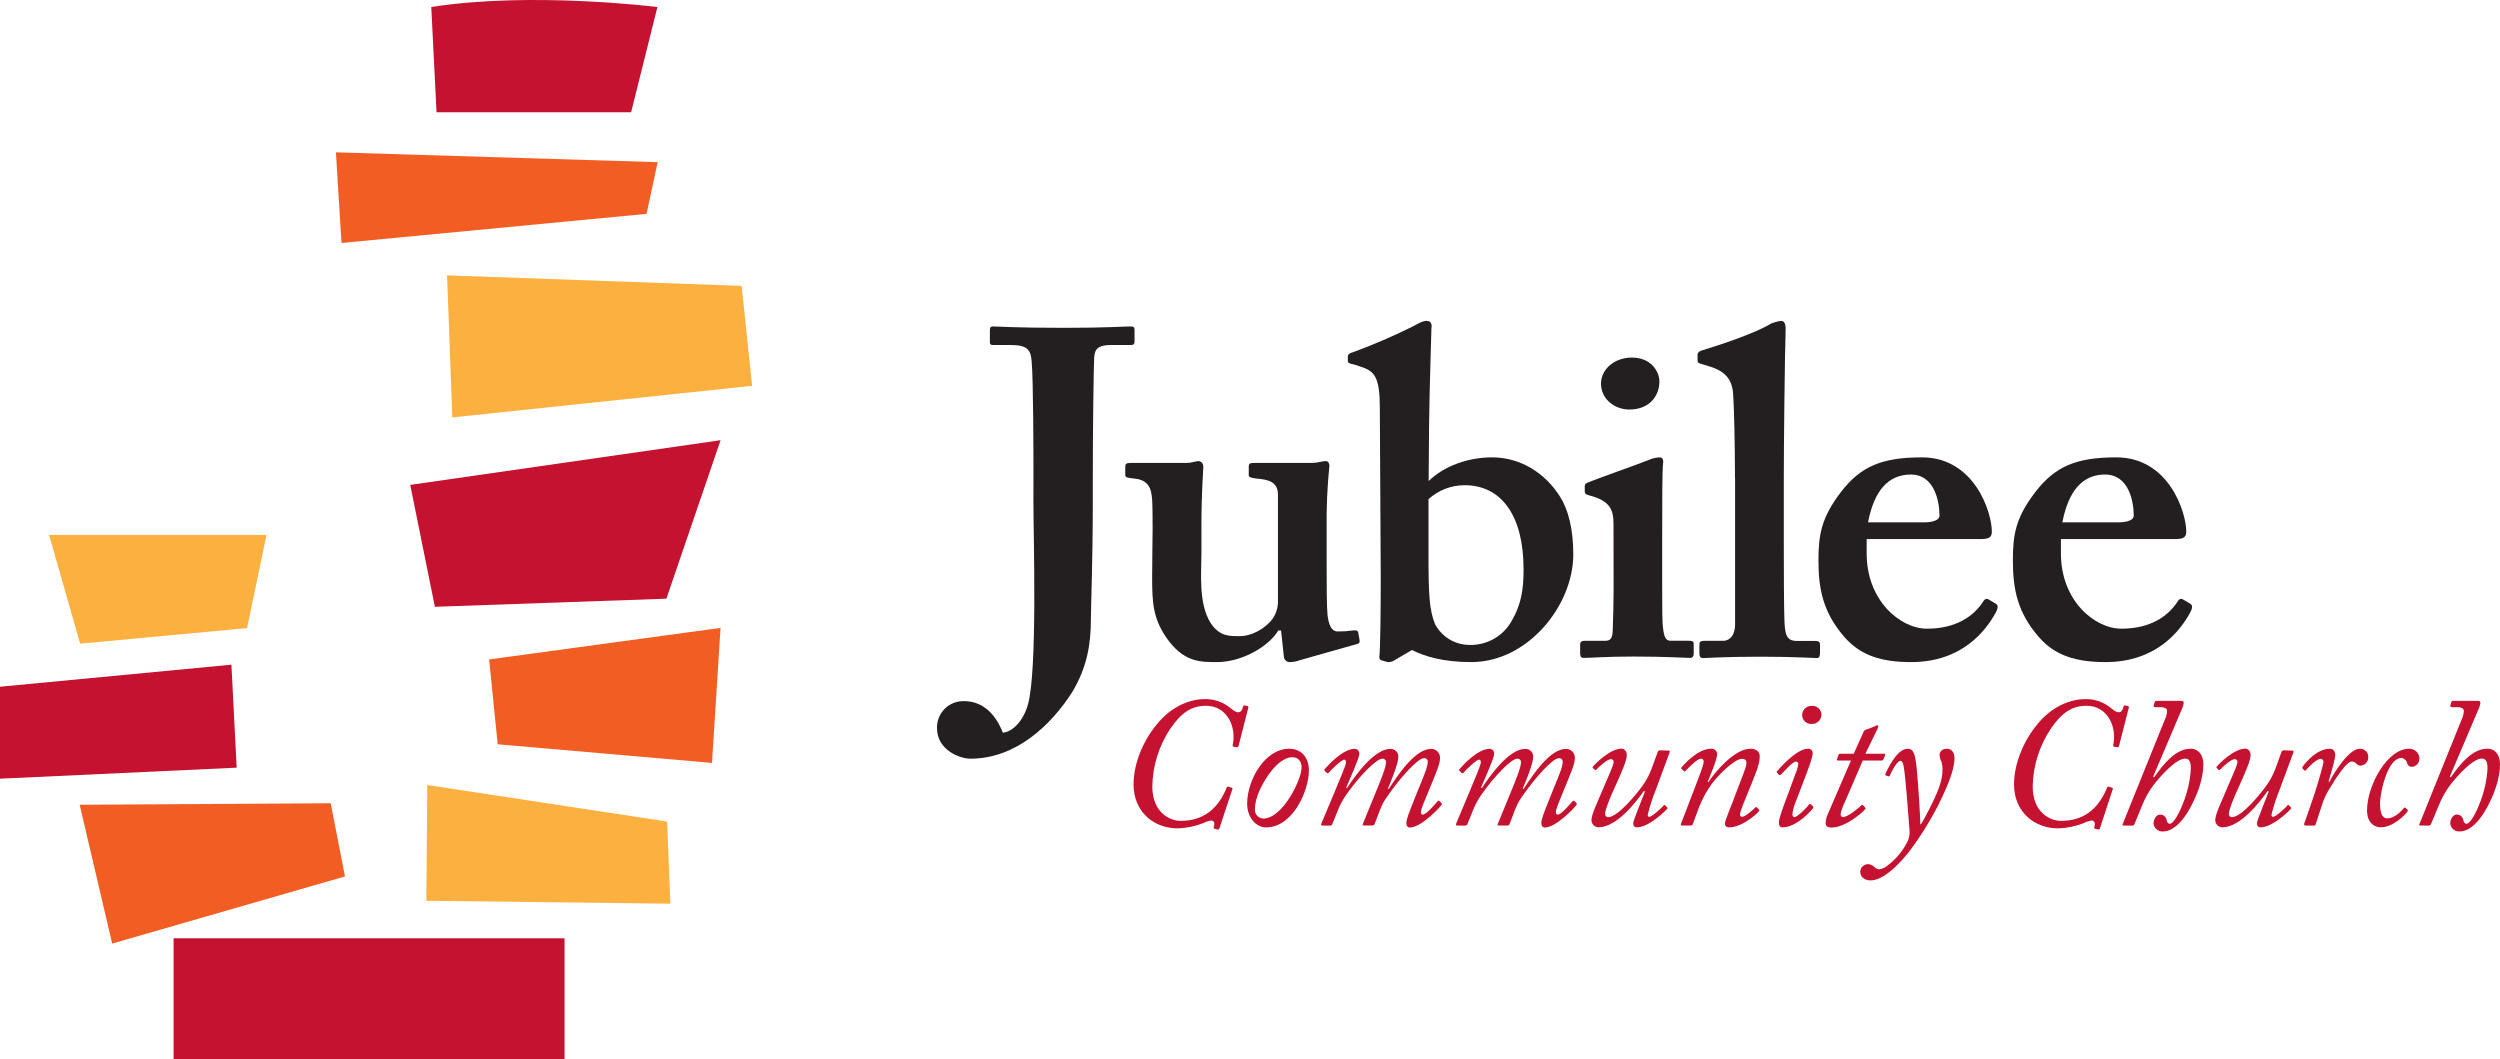 <svg width="944" height="400" viewBox="0 0 944 400" fill="none" xmlns="http://www.w3.org/2000/svg">
<g clip-path="url(#clip0_7_34)">
<path d="M130.258 330.936L42.36 356.295L30.087 303.878L124.866 303.312L130.258 330.936Z" fill="#F15D22"/>
<path d="M0 259.309V294.034L89.368 289.872L87.382 250.985L0 259.309Z" fill="#C41230"/>
<path d="M251.917 310.225L253.119 341.236L160.991 340.134L161.348 296.428L251.917 310.225Z" fill="#FBB040"/>
<path d="M18.539 201.985H100.628L93.29 237.168L30.256 243.048L18.539 201.985Z" fill="#FBB040"/>
<path d="M272.074 237.088L268.847 288.075L187.93 281.042L184.693 248.998L272.074 237.088Z" fill="#F15D22"/>
<path d="M154.904 183.092L164.208 229.122L251.629 226.063L272.094 166.216L154.904 183.092Z" fill="#C41230"/>
<path d="M170.801 157.614L284 145.694L280.038 107.939L168.815 103.976L170.801 157.614Z" fill="#FBB040"/>
<path d="M126.842 57.519L248.332 61.234L244.132 80.752L128.957 91.748L126.842 57.519Z" fill="#F15D22"/>
<path d="M162.847 2.649L164.833 42.381H238.313L248.243 2.649C248.243 2.649 200.58 -3.311 162.847 2.649Z" fill="#C41230"/>
<path d="M213.171 354.298H65.546V400H213.171V354.298Z" fill="#C41230"/>
<g clip-path="url(#clip1_7_34)">
<path d="M390.229 177.436C390.229 174.625 390.229 143.425 389.535 136.234C389.187 132.38 388.136 130.274 381.836 130.274H374.832C374.128 130.274 373.781 129.926 373.781 129.4V124.662C373.781 123.609 374.128 123.261 374.832 123.261C376.935 123.261 383.235 123.788 401.797 123.788C418.245 123.788 424.207 123.261 427.005 123.261C428.056 123.261 428.404 123.609 428.404 124.493V128.873C428.404 129.926 428.056 130.274 427.005 130.274H419.644C414.743 130.274 413.334 131.674 413.166 135.012C412.987 137.813 412.64 160.252 412.64 181.637V189.713C412.64 211.804 411.935 228.978 411.935 233.189C411.935 243.351 410.537 251.774 404.931 261.24C396.876 273.865 383.572 286.48 366.41 286.48C362.56 286.48 353.81 283.331 353.81 274.908C353.779 273.565 354.02 272.229 354.519 270.982C355.018 269.735 355.765 268.603 356.713 267.653C357.662 266.703 358.793 265.956 360.039 265.456C361.284 264.956 362.618 264.715 363.959 264.746C371.667 264.746 376.221 270.358 378.671 276.666C382.521 276.318 386.37 272.107 388.126 266.147C391.796 253.353 390.219 202.337 390.219 189.713L390.229 177.436Z" fill="#231F20"/>
<path d="M483.731 238.086H482.68C478.83 244.404 468.672 250.006 459.564 250.006C453.265 250.006 447.66 250.006 441.529 242.298C435.229 234.053 435.051 227.567 435.051 217.753C435.051 209.34 435.229 203.38 435.229 199.695C435.229 195.494 435.229 189.176 434.882 187.071C434.356 182.69 431.906 181.111 428.751 180.763C425.953 180.415 424.902 180.415 424.902 179.363V176.204C424.902 175.151 425.249 174.803 427.005 174.803H448.007C448.894 174.794 449.777 174.678 450.636 174.456C451.263 174.269 451.908 174.152 452.56 174.108C453.075 174.154 453.551 174.398 453.888 174.789C454.225 175.181 454.396 175.688 454.366 176.204C454.366 177.962 453.662 186.028 453.662 198.116V208.993C453.662 215.995 452.441 227.915 457.164 235.285C460.666 240.54 464.525 240.192 468.374 240.192C472.57 240.192 477.828 237.391 480.626 233.527C481.738 231.853 482.401 229.92 482.551 227.915V186.733C482.551 182.174 479.227 181.121 475.021 180.773C471.876 180.425 471.529 180.078 471.529 179.372V176.204C471.529 174.972 472.045 174.803 473.622 174.803H495.338C496.34 174.791 497.337 174.675 498.315 174.456C499.059 174.266 499.82 174.149 500.586 174.108C501.638 174.108 501.985 175.151 501.985 175.856C501.185 183.716 500.837 191.616 500.944 199.517V212.141C500.944 220.555 500.944 228.968 501.291 232.474C501.985 237.739 503.741 238.434 505.14 238.434C507.015 238.462 508.889 238.343 510.745 238.076C512.144 237.907 512.67 238.076 512.848 238.781L513.364 241.583C513.543 242.635 513.196 242.993 512.491 243.162L490.735 249.31C489.616 249.741 488.432 249.977 487.233 250.006C486.933 250.039 486.629 250.01 486.341 249.921C486.052 249.832 485.785 249.684 485.556 249.488C485.326 249.292 485.139 249.05 485.006 248.779C484.873 248.508 484.797 248.212 484.783 247.91L483.731 238.086Z" fill="#231F20"/>
<path d="M526.271 249.479C525.585 249.883 524.792 250.066 523.999 250.006L521.539 249.31C520.844 248.953 520.844 248.605 520.844 247.91C521.192 245.446 521.37 230.726 521.37 218.111L521.023 154.123C521.023 142.203 519.039 140.108 513.493 138.349L511.39 137.644C509.287 137.296 508.94 136.949 508.94 136.244V134.485C508.94 134.128 509.287 133.433 510.686 133.075C518.462 130.218 526.079 126.942 533.503 123.261C535.954 121.861 537.352 121.165 538.751 121.165C540.15 121.165 540.854 122.208 540.507 123.966C540.507 125.367 539.803 145.352 539.624 160.599L539.456 181.637C545.408 175.856 554.505 172.698 563.434 172.698C574.346 172.698 583.573 178.836 588.999 187.428C592.154 192.335 594.079 199.695 594.079 209.34C594.079 228.62 576.916 250.006 555.557 250.006C545.051 250.006 538.057 247.91 533.146 245.446L526.271 249.479ZM539.406 210.036C539.406 224.766 539.753 230.378 541.856 235.633C543.097 238.001 544.959 239.987 547.242 241.376C549.524 242.765 552.141 243.506 554.813 243.519C558.03 243.623 561.214 242.845 564.021 241.269C566.829 239.694 569.154 237.381 570.745 234.58C574.426 228.272 575.299 222.66 575.299 214.952C575.299 194.62 566.886 183.217 553.057 183.217C548.01 183.207 543.142 185.084 539.406 188.481V210.036Z" fill="#231F20"/>
<path d="M609.257 197.947C609.257 192.683 608.206 189.176 600.15 187.071C598.583 186.723 598.404 186.196 598.404 185.491V183.564C598.404 182.869 598.751 182.521 599.634 182.164C602.085 181.111 619.416 174.972 622.392 173.75C623.718 173.153 625.138 172.796 626.589 172.698C627.64 172.698 628.166 173.403 627.997 174.803C627.64 177.604 627.64 188.829 627.64 203.38V222.313C627.64 228.968 627.64 235.285 627.997 237.391C628.345 240.54 629.049 241.95 630.795 241.95H637.799C639.198 241.95 639.545 242.298 639.545 243.172V246.678C639.545 247.731 639.198 248.426 638.146 248.426C636.747 248.426 628.692 247.91 616.966 247.91C606.807 247.91 600.15 248.426 598.057 248.426C597.174 248.426 596.658 248.079 596.658 246.678V243.351C596.658 242.308 597.352 241.96 598.404 241.96H606.152C607.898 241.96 608.771 241.255 608.95 238.454C609.128 233.189 609.297 227.577 609.297 222.67L609.257 197.947ZM615.21 154.639C609.783 154.639 604.535 150.785 604.535 144.826C604.535 139.74 609.257 135.012 616.261 135.012C623.265 135.012 626.589 140.098 626.589 144.12C626.589 149.206 623.097 154.639 615.21 154.639Z" fill="#231F20"/>
<path d="M655.13 180.773C655.13 168.506 654.783 153.428 654.436 148.868C654.079 142.909 651.103 140.108 645.507 138.349L641.995 137.296C641.003 136.949 641.003 136.591 641.003 135.896V133.79C641.003 133.443 641.351 132.737 642.402 132.39C649.406 130.284 663.057 125.735 668.662 122.218C669.897 121.712 671.19 121.362 672.511 121.175C673.563 121.175 674.267 121.871 674.267 124.324C673.91 133.79 673.563 170.254 673.563 179.949V205.188C673.563 213.254 673.563 231.133 673.91 236.398C674.267 239.546 674.615 242.01 678.464 242.01H685.121C686.876 242.01 687.224 242.357 687.224 243.579V246.738C687.224 247.791 686.876 248.486 686.172 248.486C684.773 248.486 677.065 247.969 664.813 247.969C651.499 247.969 644.495 248.486 643.097 248.486C642.045 248.486 641.698 247.791 641.698 246.738V243.351C641.698 242.308 642.045 241.96 644.148 241.96H650.795C652.541 241.96 655.17 240.55 655.17 235.643V180.773H655.13Z" fill="#231F20"/>
<path d="M704.853 208.993C704.853 226.872 717.63 237.391 727.611 237.391C738.464 237.391 745.131 232.822 748.801 227.219C749.506 225.988 750.21 225.988 750.904 226.345L753.533 227.915C754.396 228.451 754.754 229.146 753.533 231.431C749.853 238.086 740.924 250.006 721.658 250.006C710.458 250.006 702.581 247.552 696.45 240.54C688.394 231.252 686.648 222.491 686.648 211.615C686.648 201.98 687.7 195.494 695.22 185.67C702.581 176.204 710.458 172.698 725.686 172.698C745.646 172.698 752.125 193.557 752.125 200.748C752.125 203.38 750.379 203.559 747.224 203.559H704.853V208.993ZM726.559 197.242C730.24 197.242 732.343 196.189 732.343 194.788C732.343 189.524 730.597 179.184 721.49 179.184C712.908 179.184 707.601 185.491 705.379 197.242H726.559Z" fill="#231F20"/>
<path d="M778.206 208.993C778.206 226.872 790.994 237.391 801.024 237.391C811.877 237.391 818.533 232.822 822.214 227.219C822.908 225.988 823.603 225.988 824.307 226.345L826.936 227.915C827.809 228.451 828.166 229.146 826.936 231.431C823.256 238.086 814.337 250.006 795.071 250.006C783.871 250.006 775.984 247.552 769.853 240.54C761.797 231.252 760.061 222.491 760.061 211.615C760.061 201.98 761.053 195.494 768.633 185.67C775.984 176.204 783.871 172.698 799.099 172.698C819.059 172.698 825.538 193.557 825.538 200.748C825.538 203.38 823.782 203.559 820.577 203.559H778.206V208.993ZM799.922 197.242C803.603 197.242 805.696 196.189 805.696 194.788C805.696 189.524 803.95 179.184 794.843 179.184C786.262 179.184 781.014 185.491 778.742 197.242H799.922Z" fill="#231F20"/>
<path d="M460.408 312.881C460.393 312.947 460.365 313.01 460.325 313.064C460.284 313.119 460.233 313.164 460.174 313.197C460.115 313.229 460.049 313.249 459.982 313.255C459.914 313.261 459.846 313.252 459.783 313.229L458.533 312.881C458.324 312.812 458.186 312.673 458.324 312.325C458.439 311.94 458.509 311.544 458.533 311.143C458.551 310.981 458.535 310.817 458.488 310.662C458.441 310.506 458.362 310.361 458.257 310.237C458.152 310.112 458.023 310.011 457.878 309.938C457.733 309.864 457.574 309.822 457.412 309.812C456.346 309.973 455.313 310.309 454.356 310.805C451.288 312.021 448.032 312.693 444.733 312.792C435.477 312.792 428.027 306.375 428.027 296.204C428.027 288.257 431.717 278.98 438.126 271.997C442.65 267.031 448.92 263.981 454.912 263.981C458.223 263.902 461.463 264.953 464.098 266.961C465.011 267.587 466.261 268.948 467.58 268.948C468.424 268.948 468.979 268.392 469.396 266.792C469.535 266.375 469.743 266.226 470.021 266.375L470.924 266.584C471.35 266.653 471.489 266.862 471.35 267.279L467.66 281.712C467.511 282.129 467.372 282.268 466.886 282.129L465.894 281.99C465.547 281.92 465.408 281.781 465.477 281.295C466.936 274.461 463.384 266.504 455.378 266.504C449.733 266.504 445.973 269.295 442.005 275.017C437.648 281.5 435.253 289.106 435.11 296.919C435.11 306.852 441.727 309.951 445.765 309.951C451.618 309.951 458.86 307.964 463.106 297.614C463.384 296.979 463.453 296.919 463.801 297.058L464.991 297.406C465.408 297.545 465.408 297.684 465.338 298.032L460.408 312.881Z" fill="#C41230"/>
<path d="M470.924 303.435C470.924 294.644 477.541 282.725 486.797 282.725C491.459 282.725 494.247 286.132 494.247 290.88C494.247 298.548 488.186 312.424 478.086 312.424C474.267 312.424 470.924 308.729 470.924 303.435ZM491.469 289.827C491.539 287.671 490.289 285.923 487.987 285.923C485.061 285.923 481.37 288.575 477.888 294.227C475.517 297.992 473.85 302.243 473.85 305.521C473.814 305.968 473.869 306.418 474.012 306.843C474.156 307.268 474.385 307.659 474.685 307.992C474.985 308.325 475.35 308.593 475.758 308.78C476.165 308.967 476.607 309.068 477.055 309.077C484.297 309.077 491.469 294.436 491.469 289.827Z" fill="#C41230"/>
<path d="M499.336 311.729C498.989 311.729 498.711 311.59 498.92 311.034L504.217 298.409C506.023 294.019 508.116 289.201 508.255 287.95C508.255 287.244 508.047 286.837 507.561 286.837C506.569 286.837 502.332 290.939 501.707 291.804C501.499 292.082 501.152 292.012 500.874 291.734L500.239 291.108C500.031 290.9 499.961 290.691 500.17 290.482C501.777 288.595 507.203 282.745 511.598 282.745C511.841 282.756 512.079 282.818 512.297 282.927C512.515 283.035 512.709 283.187 512.865 283.373C513.022 283.56 513.138 283.777 513.207 284.011C513.276 284.244 513.295 284.49 513.265 284.731C513.265 286.4 509.019 295.608 508.305 297.495L508.652 297.565C511.856 292.598 519.029 282.784 524.952 282.784C525.353 282.759 525.755 282.818 526.133 282.958C526.51 283.098 526.854 283.315 527.143 283.595C527.431 283.876 527.658 284.214 527.809 284.587C527.959 284.961 528.03 285.362 528.017 285.764C528.017 288.347 525.229 295.042 524.049 297.833L524.396 297.902C528.225 292.042 534.495 282.775 540.418 282.775C540.857 282.772 541.292 282.856 541.698 283.023C542.104 283.19 542.473 283.435 542.784 283.746C543.095 284.056 543.341 284.425 543.509 284.831C543.677 285.237 543.762 285.672 543.761 286.112C543.761 288.486 542.442 291.416 539.515 298.528C537.908 302.501 536.539 305.432 536.539 306.683C536.539 307.18 536.747 307.597 537.303 307.597C538.563 307.597 542.392 303.127 542.809 302.571C543.017 302.223 543.364 302.293 543.642 302.571L544.198 303.127C544.304 303.222 544.377 303.349 544.404 303.489C544.431 303.629 544.411 303.774 544.346 303.902C544.128 304.389 536.817 312.474 532.293 312.474C531.598 312.474 531.033 311.848 531.033 310.805C531.033 309.057 533.017 304.389 535.775 297.555C537.759 292.588 539.118 289.668 539.118 287.622C539.126 287.433 539.092 287.244 539.019 287.07C538.946 286.895 538.835 286.739 538.695 286.612C538.555 286.485 538.389 286.391 538.208 286.335C538.028 286.28 537.837 286.264 537.65 286.291C535.289 286.291 528.463 294.038 524.217 300.197C523.05 301.719 522.089 303.389 521.36 305.163L518.989 311.302C518.85 311.65 518.573 311.719 517.997 311.719H515.209C514.654 311.719 514.376 311.58 514.584 311.163L519.317 299.581C521.301 294.773 523.354 289.817 523.354 287.87C523.373 287.683 523.35 287.494 523.286 287.317C523.223 287.14 523.121 286.979 522.989 286.846C522.856 286.713 522.695 286.611 522.518 286.547C522.341 286.484 522.152 286.461 521.965 286.48C519.594 286.48 512.977 293.582 509.009 299.164C507.618 301.006 506.45 303.007 505.527 305.124L503.017 311.332C502.739 311.749 502.531 311.749 501.906 311.749L499.336 311.729Z" fill="#C41230"/>
<path d="M550.249 311.729C549.902 311.729 549.624 311.59 549.833 311.034L555.12 298.409C556.936 294.019 559.019 289.201 559.168 287.95C559.168 287.244 558.95 286.837 558.464 286.837C557.471 286.837 553.245 290.939 552.61 291.804C552.412 292.082 552.055 292.012 551.777 291.734L551.152 291.108C550.944 290.9 550.874 290.691 551.083 290.482C552.68 288.595 558.116 282.745 562.501 282.745C562.745 282.755 562.984 282.816 563.203 282.924C563.422 283.031 563.617 283.183 563.774 283.37C563.932 283.557 564.049 283.774 564.119 284.008C564.188 284.243 564.208 284.489 564.178 284.731C564.178 286.4 559.932 295.608 559.217 297.495L559.575 297.565C562.769 292.598 569.952 282.784 575.864 282.784C576.266 282.758 576.669 282.816 577.047 282.955C577.425 283.094 577.77 283.311 578.059 283.592C578.348 283.873 578.575 284.211 578.725 284.586C578.875 284.96 578.945 285.361 578.93 285.764C578.93 288.347 576.142 295.042 574.962 297.833L575.309 297.902C579.138 292.042 585.408 282.775 591.331 282.775C591.77 282.772 592.205 282.856 592.611 283.023C593.017 283.19 593.386 283.435 593.697 283.746C594.008 284.056 594.254 284.425 594.422 284.831C594.59 285.237 594.675 285.672 594.674 286.112C594.674 288.486 593.345 291.416 590.428 298.528C588.821 302.501 587.501 305.432 587.501 306.683C587.501 307.18 587.71 307.597 588.265 307.597C589.515 307.597 593.345 303.127 593.771 302.571C593.979 302.223 594.327 302.293 594.604 302.571L595.16 303.127C595.268 303.221 595.341 303.349 595.366 303.49C595.392 303.631 595.368 303.776 595.299 303.902C595.091 304.389 587.779 312.474 583.255 312.474C582.551 312.474 581.995 311.848 581.995 310.805C581.995 309.057 583.979 304.389 586.727 297.555C588.712 292.588 590.071 289.668 590.071 287.622C590.08 287.433 590.047 287.245 589.975 287.07C589.904 286.896 589.794 286.74 589.655 286.612C589.515 286.485 589.35 286.39 589.169 286.335C588.989 286.279 588.799 286.264 588.612 286.291C586.241 286.291 579.416 294.038 575.17 300.197C574.01 301.724 573.05 303.393 572.313 305.163L569.952 311.302C569.813 311.65 569.525 311.719 568.96 311.719H566.172C565.616 311.719 565.339 311.58 565.547 311.163L570.289 299.581C572.273 294.773 574.327 289.817 574.327 287.87C574.344 287.682 574.319 287.493 574.255 287.316C574.19 287.139 574.087 286.978 573.954 286.846C573.82 286.713 573.659 286.611 573.482 286.548C573.304 286.485 573.115 286.461 572.928 286.48C570.567 286.48 563.999 293.582 560.031 299.164C558.637 301.004 557.468 303.005 556.549 305.124L554.039 311.332C553.761 311.749 553.543 311.749 552.928 311.749L550.249 311.729Z" fill="#C41230"/>
<path d="M629.853 283.41C630.478 283.41 630.616 283.629 630.478 284.046L625.11 298.548C623.918 301.496 622.943 304.527 622.194 307.617C622.194 308.243 622.253 308.243 622.749 308.451C623.741 308.451 627.62 304.965 628.176 304.13C628.207 304.074 628.252 304.028 628.307 303.995C628.362 303.963 628.425 303.946 628.488 303.946C628.552 303.946 628.615 303.963 628.67 303.995C628.725 304.028 628.77 304.074 628.801 304.13L629.505 304.826C629.714 305.034 629.714 305.173 629.505 305.451C629.297 305.73 622.819 312.404 618.017 312.404C617.025 312.404 616.688 311.64 616.688 310.795C616.688 309.951 620.239 301.25 621.142 298.876L620.726 298.667C617.749 302.919 610.418 312.404 603.523 312.404C602.804 312.363 602.13 312.04 601.647 311.505C601.164 310.969 600.911 310.265 600.944 309.544C601.013 307.309 603.176 302.998 605.904 296.502C607.71 292.181 609.317 288.903 609.317 287.652C609.318 287.51 609.289 287.369 609.231 287.239C609.173 287.109 609.089 286.993 608.982 286.899C608.876 286.805 608.751 286.735 608.615 286.693C608.479 286.652 608.336 286.64 608.196 286.658C606.946 286.658 603.464 289.787 602.769 290.631C602.733 290.681 602.686 290.721 602.632 290.748C602.578 290.776 602.518 290.79 602.457 290.79C602.396 290.79 602.336 290.776 602.281 290.748C602.227 290.721 602.18 290.681 602.144 290.631L601.509 289.996C601.301 289.857 601.301 289.658 601.589 289.37C602.065 288.744 607.849 282.685 612.303 282.685C613.702 282.685 614.287 284.076 614.287 285.188C614.287 286.926 612.62 291.049 609.763 297.257C607.878 301.369 606.073 305.829 606.073 307.368C606.059 307.527 606.08 307.687 606.135 307.836C606.189 307.986 606.276 308.122 606.388 308.234C606.501 308.347 606.636 308.434 606.786 308.488C606.935 308.543 607.095 308.564 607.253 308.551C610.944 308.551 618.335 299.412 620.349 296.482C621.663 294.638 622.74 292.636 623.553 290.522L625.993 283.827C626.132 283.4 626.48 283.331 626.985 283.331L629.853 283.41Z" fill="#C41230"/>
<path d="M635.487 311.729C634.724 311.729 634.585 311.59 634.724 311.103L639.684 298.19C641.36 293.87 643.315 288.844 643.315 287.662C643.315 286.956 643.037 286.48 642.263 286.48C640.944 286.48 637.601 289.817 636.41 291.148C636.202 291.357 636.003 291.357 635.716 291.078L635.091 290.453C634.813 290.175 634.743 290.026 634.952 289.757C636.003 288.496 641.152 282.715 646.162 282.715C646.448 282.693 646.736 282.731 647.007 282.826C647.278 282.921 647.526 283.071 647.736 283.267C647.945 283.463 648.112 283.701 648.226 283.965C648.339 284.229 648.396 284.513 648.394 284.801C648.394 286.956 645.418 293.582 644.843 295.191L645.12 295.33C647.214 291.982 654.803 282.715 660.993 282.715C663.077 282.715 664.476 283.758 664.476 285.566C664.476 288.635 662.868 292.26 660.577 297.912C658.692 302.511 657.025 306.415 657.025 307.537C657.019 307.652 657.035 307.767 657.074 307.875C657.112 307.983 657.172 308.082 657.25 308.167C657.328 308.251 657.422 308.319 657.526 308.366C657.631 308.413 657.744 308.439 657.859 308.441C658.851 308.441 661.966 305.859 662.819 304.885C662.876 304.838 662.942 304.803 663.014 304.785C663.086 304.766 663.16 304.763 663.233 304.776C663.306 304.789 663.375 304.818 663.436 304.861C663.496 304.904 663.546 304.96 663.583 305.024L664.079 305.581C664.357 305.859 664.426 305.998 664.148 306.345C663.305 307.468 657.67 312.414 652.997 312.414C652.095 312.414 651.331 312.067 651.331 311.024C651.331 309.693 653.841 304.19 655.993 298.19C656.986 295.469 659.476 289.688 659.476 288.148C659.476 287.155 658.99 286.539 657.74 286.539C655.021 286.539 648.126 292.956 645.061 297.912C643.325 300.638 641.923 303.563 640.884 306.624L639.138 311.302C638.999 311.58 638.86 311.719 638.146 311.719L635.487 311.729Z" fill="#C41230"/>
<path d="M671.698 310.686C671.698 309.077 672.888 305.869 675.815 298.061L677.799 292.618C678.395 291.308 678.815 289.926 679.049 288.506C679.056 288.377 679.035 288.249 678.986 288.13C678.938 288.01 678.863 287.904 678.768 287.817C678.673 287.73 678.56 287.666 678.437 287.629C678.314 287.592 678.184 287.582 678.057 287.602C676.876 287.602 673.603 291.366 672.492 292.479C672.449 292.54 672.394 292.591 672.33 292.628C672.266 292.666 672.195 292.688 672.121 292.695C672.047 292.702 671.973 292.692 671.903 292.667C671.833 292.641 671.77 292.601 671.718 292.549L671.162 291.923C670.894 291.714 670.745 291.575 670.954 291.297C671.162 291.019 678.345 282.516 682.799 282.725C683.026 282.717 683.252 282.758 683.462 282.843C683.673 282.929 683.862 283.058 684.02 283.222C684.177 283.386 684.298 283.581 684.375 283.795C684.452 284.009 684.483 284.236 684.466 284.463C684.466 285.715 683.355 288.853 682.105 292.201L678.057 302.799C677.427 304.269 677.006 305.821 676.807 307.408C676.807 308.034 677.015 308.451 677.581 308.59C679.039 308.312 682.799 304.339 683.146 303.713C683.285 303.505 683.563 303.505 683.91 303.852L684.466 304.339C684.744 304.687 684.823 304.826 684.615 305.173C684.198 305.73 678.662 312.424 672.839 312.424C672.194 312.355 671.698 311.799 671.698 310.686ZM680.478 270.021C680.479 269.552 680.574 269.088 680.758 268.657C680.942 268.225 681.212 267.836 681.55 267.511C681.888 267.187 682.288 266.934 682.726 266.768C683.164 266.601 683.631 266.525 684.099 266.544C684.564 266.507 685.031 266.566 685.472 266.717C685.914 266.868 686.32 267.107 686.665 267.421C687.011 267.734 687.289 268.115 687.482 268.54C687.675 268.965 687.78 269.425 687.789 269.891C687.776 270.363 687.671 270.827 687.478 271.257C687.285 271.688 687.009 272.075 686.666 272.399C686.323 272.722 685.92 272.974 685.479 273.14C685.039 273.306 684.569 273.384 684.099 273.368C683.639 273.398 683.178 273.333 682.743 273.179C682.309 273.025 681.91 272.784 681.572 272.471C681.233 272.158 680.962 271.78 680.773 271.358C680.585 270.937 680.485 270.482 680.478 270.021Z" fill="#C41230"/>
<path d="M698.93 287.175H694.059C693.642 287.175 693.503 287.046 693.642 286.628L694.198 285.089C694.248 284.931 694.352 284.795 694.491 284.706C694.631 284.617 694.798 284.58 694.962 284.602H699.982L703.603 276.517C703.688 276.264 703.834 276.036 704.028 275.852C704.222 275.669 704.457 275.535 704.714 275.464C705.782 275.135 706.829 274.74 707.849 274.282C708.151 274.084 708.488 273.942 708.841 273.865C709.267 273.865 709.396 274.282 708.92 275.255L704.367 284.602H711.47C711.817 284.602 711.956 284.811 711.748 285.367L711.123 286.837C711.063 286.948 710.972 287.04 710.861 287.1C710.75 287.16 710.623 287.186 710.498 287.175H703.375L696.619 302.869C695.893 304.28 695.352 305.779 695.011 307.329C695.011 308.104 695.299 308.521 695.924 308.521C697.908 308.521 702.462 304.548 702.869 304.061C703.077 303.773 703.295 303.852 703.503 304.061L704.267 304.895C704.476 305.104 704.476 305.243 704.337 305.521C703.434 306.633 696.956 312.474 691.589 312.474C689.853 312.474 689.357 311.779 689.357 310.805C689.414 309.675 689.676 308.564 690.13 307.527L698.93 287.175Z" fill="#C41230"/>
<path d="M712.025 292.757C711.886 292.688 711.817 292.479 711.956 292.131C712.373 291.297 716.063 282.725 720.309 282.725C722.472 282.725 723.236 284.463 723.791 290.602C724.496 298.548 724.982 306.703 725.121 311.242L725.398 311.173C727.383 308.034 731.529 299.74 732.502 296.393C733.164 294.438 733.499 292.387 733.494 290.324C733.495 289.451 733.378 288.582 733.146 287.741C732.728 286.962 732.468 286.108 732.383 285.228C732.383 284.115 733.008 282.725 735.24 282.725C737.125 282.725 738.017 284.463 738.017 286.201C738.017 290.731 735.379 296.601 733.355 300.992C730.299 307.686 722.978 320.172 716.916 326.092C715.041 328.079 710.448 332.439 706.341 332.439C703.613 332.439 702.432 330.761 702.432 329.161C702.46 328.423 702.761 327.722 703.276 327.194C703.791 326.665 704.484 326.347 705.22 326.301C705.705 326.292 706.186 326.388 706.631 326.582C707.076 326.775 707.474 327.062 707.799 327.423C708.275 327.878 708.883 328.17 709.535 328.257C710.748 328.104 711.888 327.592 712.809 326.787C716.073 324.303 718.699 321.075 720.468 317.371C720.947 316.129 721.141 314.795 721.033 313.467C720.884 311.868 719.565 292.906 718.801 289.271C718.523 287.95 718.176 287.284 717.621 287.284C716.361 287.284 714.138 291.396 713.573 292.926C713.516 293.035 713.419 293.117 713.302 293.156C713.186 293.195 713.059 293.187 712.948 293.135L712.025 292.757Z" fill="#C41230"/>
<path d="M792.889 312.881C792.874 312.949 792.846 313.012 792.805 313.067C792.764 313.123 792.711 313.168 792.651 313.201C792.591 313.235 792.524 313.254 792.455 313.259C792.387 313.264 792.318 313.253 792.254 313.229L791.004 312.881C790.795 312.812 790.656 312.673 790.795 312.325C790.91 311.94 790.98 311.544 791.004 311.143C791.021 310.982 791.007 310.819 790.96 310.664C790.913 310.509 790.835 310.365 790.732 310.24C790.628 310.116 790.5 310.014 790.356 309.94C790.212 309.867 790.054 309.823 789.893 309.812C788.824 309.974 787.788 310.309 786.827 310.805C783.762 312.021 780.509 312.693 777.214 312.792C767.948 312.792 760.498 306.375 760.498 296.204C760.498 288.257 764.188 278.98 770.597 271.997C775.131 267.031 781.391 263.981 787.383 263.981C790.697 263.902 793.94 264.953 796.579 266.961C797.482 267.587 798.742 268.948 800.061 268.948C800.895 268.948 801.45 268.392 801.867 266.792C802.006 266.375 802.214 266.226 802.502 266.375L803.395 266.584C803.821 266.653 803.96 266.862 803.821 267.279L800.131 281.712C799.992 282.129 799.843 282.268 799.367 282.129L798.375 281.99C798.028 281.92 797.889 281.781 797.958 281.295C799.416 274.461 795.865 266.504 787.859 266.504C782.214 266.504 778.454 269.296 774.486 275.017C770.111 281.495 767.699 289.101 767.541 296.919C767.541 306.852 774.158 309.951 778.196 309.951C784.049 309.951 791.291 307.964 795.547 297.614C795.815 296.979 795.885 296.919 796.242 297.058L797.422 297.406C797.839 297.545 797.839 297.684 797.77 298.032L792.889 312.881Z" fill="#C41230"/>
<path d="M801.936 311.729C801.52 311.729 801.381 311.52 801.44 311.381L817.393 271.838C817.921 270.772 818.231 269.61 818.305 268.421C818.305 267.587 817.313 267.031 816.004 267.031H813.841C813.424 267.031 813.087 266.822 813.216 266.395L813.563 265.213C813.702 264.865 813.772 264.657 814.327 264.657H823.732C824.297 264.657 824.575 264.865 824.575 265.491C824.462 266.215 824.252 266.92 823.95 267.587L813.037 293.244L813.385 293.532C816.877 288.565 821.47 282.725 827.174 282.725C830.379 282.725 831.986 285.367 831.986 288.575C831.986 294.227 829.615 300.217 827.174 304.756C824.397 309.981 820.637 313.964 816.728 313.964C815.867 314.02 815.017 313.742 814.355 313.187C813.694 312.632 813.272 311.843 813.176 310.984C813.176 309.375 814.228 307.567 815.686 307.567C816.273 307.571 816.84 307.782 817.287 308.164C817.733 308.546 818.031 309.073 818.127 309.653C818.196 310.279 818.543 311.054 819.297 311.054C820.845 311.054 823.137 306.514 824.456 302.958C826.05 298.928 826.995 294.67 827.254 290.343C827.254 288.595 827.105 286.44 825.161 286.44C821.47 286.44 815.339 293.681 813.454 296.055C811.555 298.527 810.009 301.251 808.861 304.15L805.934 311.262C805.795 311.679 805.448 311.749 804.942 311.749L801.936 311.729Z" fill="#C41230"/>
<path d="M865.389 283.41C866.014 283.41 866.143 283.629 866.014 284.046L860.647 298.548C859.449 301.494 858.471 304.526 857.72 307.617C857.72 308.243 857.79 308.243 858.276 308.451C859.317 308.451 863.157 304.965 863.712 304.13C863.743 304.074 863.788 304.028 863.843 303.995C863.898 303.963 863.961 303.946 864.025 303.946C864.088 303.946 864.151 303.963 864.206 303.995C864.261 304.028 864.306 304.074 864.337 304.13L865.032 304.826C865.24 305.034 865.24 305.173 865.032 305.451C864.823 305.73 858.355 312.404 853.534 312.404C852.542 312.404 852.214 311.64 852.214 310.795C852.214 309.951 855.766 301.25 856.678 298.876L856.262 298.667C853.286 302.919 845.954 312.404 839.049 312.404C838.331 312.363 837.658 312.04 837.176 311.504C836.695 310.968 836.445 310.264 836.48 309.544C836.549 307.309 838.712 302.998 841.44 296.502C843.256 292.181 844.853 288.903 844.853 287.652C844.854 287.51 844.825 287.371 844.768 287.242C844.711 287.113 844.627 286.997 844.522 286.903C844.417 286.809 844.293 286.739 844.158 286.697C844.024 286.654 843.882 286.641 843.742 286.658C842.482 286.658 839 289.787 838.315 290.631C838.278 290.681 838.23 290.721 838.175 290.748C838.12 290.776 838.059 290.79 837.998 290.79C837.936 290.79 837.875 290.776 837.82 290.748C837.765 290.721 837.717 290.681 837.68 290.631L837.055 289.996C836.847 289.857 836.847 289.658 837.125 289.37C837.601 288.744 843.395 282.685 847.849 282.685C849.248 282.685 849.833 284.076 849.833 285.188C849.833 286.926 848.157 291.049 845.309 297.257C843.424 301.369 841.609 305.829 841.609 307.368C841.597 307.528 841.62 307.688 841.675 307.837C841.731 307.987 841.818 308.122 841.932 308.235C842.045 308.347 842.181 308.434 842.331 308.488C842.481 308.543 842.641 308.564 842.799 308.551C846.48 308.551 853.871 299.412 855.885 296.482C857.203 294.641 858.28 292.638 859.089 290.522L861.53 283.827C861.668 283.4 862.016 283.331 862.522 283.331L865.389 283.41Z" fill="#C41230"/>
<path d="M870.677 311.729C870.18 311.729 869.903 311.451 870.042 311.103L873.95 299.8C875.2 295.896 877.353 288.575 877.353 287.602C877.347 287.454 877.311 287.31 877.248 287.176C877.185 287.043 877.095 286.924 876.985 286.825C876.875 286.727 876.747 286.652 876.607 286.605C876.467 286.557 876.32 286.538 876.173 286.549C874.784 286.549 871.649 289.698 870.677 290.88C870.641 290.92 870.598 290.952 870.549 290.974C870.5 290.996 870.447 291.008 870.394 291.008C870.34 291.008 870.287 290.996 870.239 290.974C870.19 290.952 870.146 290.92 870.111 290.88L869.417 290.184C869.349 290.105 869.313 290.005 869.313 289.901C869.313 289.798 869.349 289.697 869.417 289.618C870.885 287.463 875.061 282.725 879.794 282.725C881.192 282.725 881.778 283.907 881.778 285.158C881.778 286.41 880.657 290.393 879.268 295.091L879.615 295.23C881.5 291.327 887.075 282.755 890.974 282.755C891.402 282.711 891.834 282.761 892.241 282.9C892.648 283.04 893.02 283.266 893.331 283.564C893.642 283.861 893.886 284.222 894.044 284.623C894.202 285.023 894.272 285.453 894.248 285.884C894.283 286.665 894.021 287.43 893.515 288.026C893.009 288.621 892.296 289.002 891.52 289.092C891.198 289.107 890.876 289.052 890.577 288.932C890.277 288.812 890.007 288.63 889.784 288.397C889.571 288.121 889.295 287.901 888.978 287.756C888.662 287.61 888.316 287.544 887.968 287.562C886.093 287.562 882.194 293.522 879.407 298.161C878.246 300.06 877.333 302.099 876.688 304.23L874.397 311.272C874.258 311.759 874.049 311.759 873.484 311.759L870.677 311.729Z" fill="#C41230"/>
<path d="M893.792 306.008C893.792 296.522 901.52 282.725 909.605 282.725C910.128 282.694 910.652 282.773 911.143 282.957C911.634 283.142 912.081 283.427 912.455 283.795C912.829 284.162 913.121 284.605 913.314 285.093C913.507 285.581 913.595 286.104 913.573 286.628C913.539 287.383 913.229 288.098 912.702 288.638C912.175 289.178 911.468 289.506 910.716 289.559C910.279 289.57 909.852 289.419 909.519 289.135C909.186 288.851 908.969 288.453 908.911 288.019C908.776 287.533 908.498 287.098 908.112 286.774C907.725 286.449 907.25 286.25 906.748 286.201C905.002 286.201 903.196 287.88 901.659 291.019C899.993 294.893 898.987 299.02 898.682 303.226C898.682 308.312 900.21 309.007 901.46 309.007C904.178 309.007 906.827 306.216 907.591 305.243C907.8 304.965 908.008 304.826 908.226 304.965L908.98 305.66C909.188 305.799 909.337 306.008 909.06 306.425C908.067 307.895 903.484 312.385 899.03 312.385C896.579 312.424 893.792 310.686 893.792 306.008Z" fill="#C41230"/>
<path d="M914 311.729C913.563 311.729 913.434 311.52 913.504 311.381L929.446 271.838C929.979 270.773 930.29 269.611 930.359 268.421C930.359 267.587 929.367 267.031 928.058 267.031H925.895C925.478 267.031 925.131 266.822 925.27 266.395L925.597 265.203C925.726 264.855 925.796 264.647 926.361 264.647H935.766C936.321 264.647 936.599 264.855 936.599 265.481C936.486 266.205 936.276 266.91 935.974 267.577L925.062 293.234L925.419 293.522C928.901 288.555 933.494 282.715 939.198 282.715C942.403 282.715 944 285.357 944 288.565C944 294.217 941.639 300.207 939.198 304.746C936.421 309.971 932.661 313.954 928.762 313.954C927.901 314.01 927.051 313.732 926.389 313.177C925.728 312.622 925.306 311.833 925.21 310.974C925.21 309.365 926.202 307.557 927.71 307.557C928.297 307.561 928.864 307.772 929.311 308.154C929.757 308.536 930.055 309.063 930.151 309.643C930.22 310.269 930.568 311.044 931.331 311.044C932.869 311.044 935.161 306.504 936.48 302.948C938.074 298.918 939.019 294.66 939.278 290.333C939.278 288.585 939.129 286.43 937.175 286.43C933.494 286.43 927.363 293.671 925.478 296.045C923.579 298.517 922.033 301.241 920.885 304.14L917.909 311.252C917.77 311.669 917.423 311.739 916.917 311.739L914 311.729Z" fill="#C41230"/>
</g>
</g>
<defs>
<clipPath id="clip0_7_34">
<rect width="944" height="400" fill="white"/>
</clipPath>
<clipPath id="clip1_7_34">
<rect width="591" height="212" fill="white" transform="translate(353 121)"/>
</clipPath>
</defs>
</svg>
